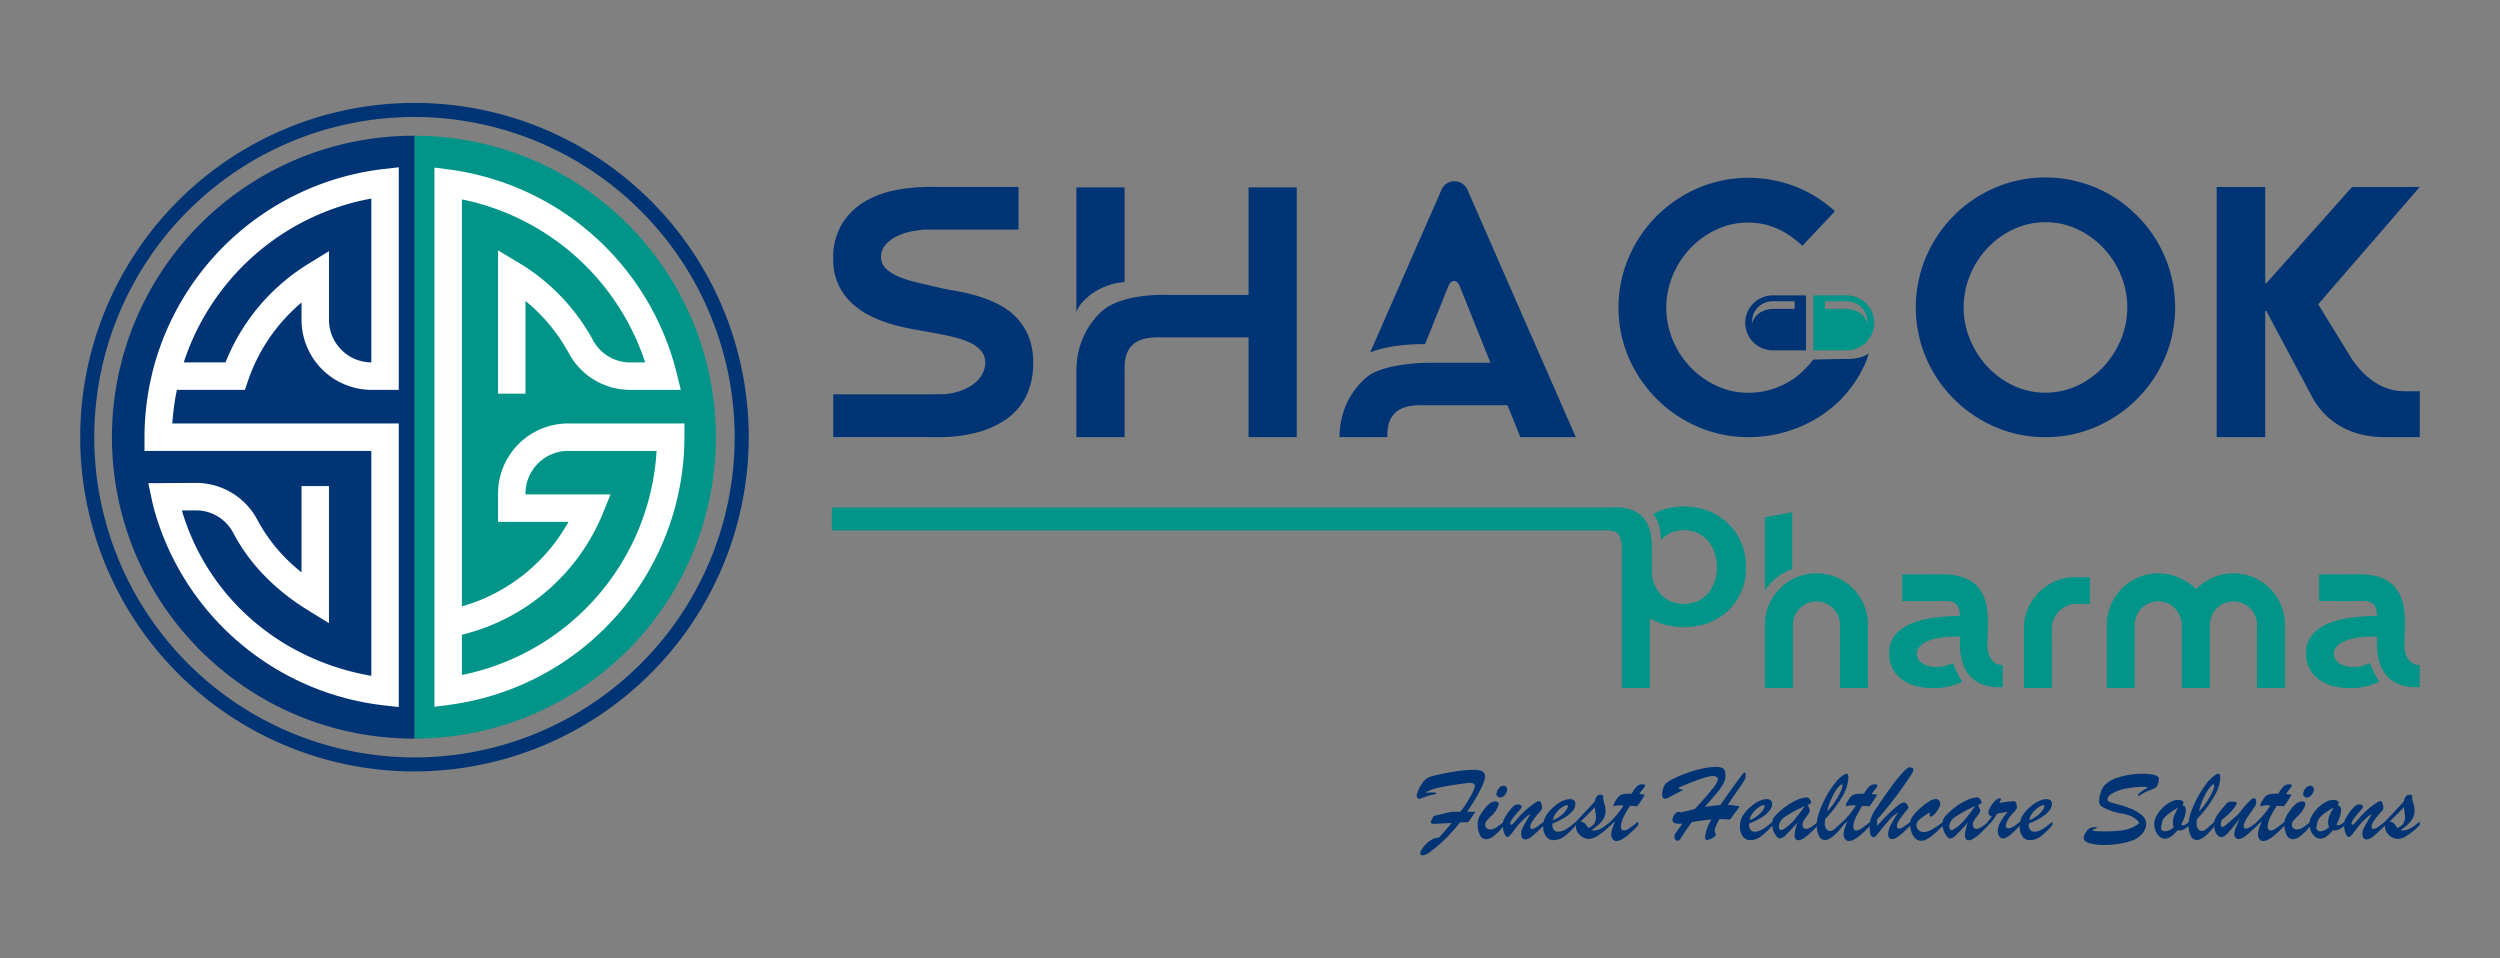 <svg xmlns="http://www.w3.org/2000/svg" xmlns:xlink="http://www.w3.org/1999/xlink" width="621.47" height="238.237" viewBox="0 0 621.47 238.237"><rect x="0" y="0" width="621.47" height="238.237" fill="#808080" stroke="none"/><defs><clipPath id="a"><rect width="621.47" height="238.237" fill="none"></rect></clipPath></defs><g clip-path="url(#a)"><path d="M429.547,130.115a14.965,14.965,0,0,0-4.907-3.1,16.745,16.745,0,0,0-12.058,0,15.977,15.977,0,0,0-1.634.764c.058.07.124.135.179.208a8.086,8.086,0,0,1,1.418,3.193,17.96,17.96,0,0,1,.346,3.073,7.956,7.956,0,0,1,2.054-1.622,8.527,8.527,0,0,1,7.331,0,7.868,7.868,0,0,1,2.542,2.129,9.076,9.076,0,0,1,1.507,2.955,11.3,11.3,0,0,1,.5,3.311,11.034,11.034,0,0,1-.5,3.281,9.176,9.176,0,0,1-1.507,2.926,7.577,7.577,0,0,1-2.542,2.1,8.817,8.817,0,0,1-7.331,0,7.584,7.584,0,0,1-2.541-2.1A9.2,9.2,0,0,1,410.9,144.3a6.792,6.792,0,0,1-.266-1.807v-6.322a18.552,18.552,0,0,0-.384-3.871,8.094,8.094,0,0,0-1.418-3.193,7,7,0,0,0-2.809-2.188,11.346,11.346,0,0,0-4.611-.8c-.34,0-.776.016-1.232.042H206.793v5.689h192.29v.02c.123-.005.249-.018.367-.018q2.365,0,3.044,1.242a6.462,6.462,0,0,1,.68,3.133V171.02h6.975V153.686a15.386,15.386,0,0,0,2.433,1.168,17.613,17.613,0,0,0,12.058,0,14.468,14.468,0,0,0,4.907-3.014,14.293,14.293,0,0,0,3.28-4.7,14.989,14.989,0,0,0,1.212-6.118,15.191,15.191,0,0,0-1.212-6.148,14.514,14.514,0,0,0-3.28-4.759" fill="#009588"></path><path d="M555.2,142.52a12.754,12.754,0,0,0-9.177,3.9,21.26,21.26,0,0,0-2.339-1.72l-.1-.067q-.219-.146-.446-.282a12.811,12.811,0,0,0-19.4,10.982v15.69h6.955v-15.69h-.007a5.831,5.831,0,0,1,9.627-4.455,6.482,6.482,0,0,1,2.084,4.624v15.521h6.955V155.364h0c0-.012,0-.023,0-.035s0-.048,0-.072a5.857,5.857,0,0,1,11.713.072h-.007v15.69h6.956V155.33h0A12.809,12.809,0,0,0,555.2,142.52" fill="#009588"></path><path d="M445.517,141.5V127.309l-6.782,1.278v18.286a12.823,12.823,0,0,1,6.782-5.373" fill="#009588"></path><path d="M451.545,142.52a12.809,12.809,0,0,0-12.809,12.809v15.69h6.955V155.364h0c0-.012,0-.023,0-.035s0-.048,0-.072a5.857,5.857,0,0,1,11.713.072H457.4v15.69h6.957V155.33h0a12.81,12.81,0,0,0-12.81-12.809" fill="#009588"></path><path d="M503.122,156.273v14.746h6.955l-.006-14.746a6.113,6.113,0,0,1,5.86-6.149c.071,0,3.623.008,3.622-.02v-6.6c-.961-.017-2.282-.039-3.622-.039a12.809,12.809,0,0,0-12.809,12.809" fill="#009588"></path><path d="M599.511,164.754a3.719,3.719,0,0,1-1.213-1.494,7.149,7.149,0,0,1-.57-2.012c-.082-.608.054-3.408.091-5.305h.014v-1.3c0-7.074-2.527-11.886-11.486-11.886-1.34,0-8.881.023-9.842.04v6.61c0,.027,8.448.02,8.519.02,3.2,0,5.8-.613,5.854,3.665-1.9.013-3.11.117-5.206.314a25.454,25.454,0,0,0-6.121,1.293,11.36,11.36,0,0,0-4.513,2.816,6.869,6.869,0,0,0-1.753,4.943,7.6,7.6,0,0,0,1.007,4.053,8.344,8.344,0,0,0,2.528,2.644,10.35,10.35,0,0,0,3.334,1.436,15.025,15.025,0,0,0,3.478.432,15.756,15.756,0,0,0,7.818-1.572,23.185,23.185,0,0,1-2.323-4.643,8.3,8.3,0,0,1-4.116.984,8.207,8.207,0,0,1-1.725-.172,4.978,4.978,0,0,1-1.551-.575,3.3,3.3,0,0,1-1.121-1.063,2.933,2.933,0,0,1-.431-1.639c0-1.034.863-2.421,3.621-3.323a14.561,14.561,0,0,1,3.391-.633,24.159,24.159,0,0,1,2.528-.143h1.183c-.618,9.93,4.526,12.934,10.6,12.555v-5.478a3.44,3.44,0,0,1-2-.564" fill="#009588"></path><path d="M494.639,163.259a7.138,7.138,0,0,1-.57-2.012c-.082-.608.054-3.408.091-5.3h.014v-1.3c0-7.074-2.527-11.886-11.486-11.886-1.339,0-8.88.023-9.841.04v6.61c0,.028,8.447.02,8.518.02,3.2,0,5.8-.613,5.855,3.665-1.9.013-3.111.117-5.207.315a25.408,25.408,0,0,0-6.121,1.292,11.357,11.357,0,0,0-4.512,2.816,6.869,6.869,0,0,0-1.753,4.943,7.609,7.609,0,0,0,1.006,4.053,8.356,8.356,0,0,0,2.528,2.644,10.35,10.35,0,0,0,3.334,1.436,15.033,15.033,0,0,0,3.478.432,15.751,15.751,0,0,0,7.818-1.572,23.241,23.241,0,0,1-2.323-4.643,8.3,8.3,0,0,1-4.116.984,8.132,8.132,0,0,1-1.724-.172,4.984,4.984,0,0,1-1.551-.574,3.3,3.3,0,0,1-1.121-1.064,2.931,2.931,0,0,1-.432-1.639c0-1.034.863-2.421,3.621-3.323a14.572,14.572,0,0,1,3.391-.633,24.143,24.143,0,0,1,2.528-.143h1.184c-.619,9.93,4.526,12.934,10.6,12.555v-5.478a3.438,3.438,0,0,1-2-.564,3.728,3.728,0,0,1-1.213-1.494" fill="#009588"></path><path d="M361.018,201.8h2.023a31.761,31.761,0,0,0,2.676-4.118,6.968,6.968,0,0,0,.918-2.306q0-.764-1.313-.764-.764.066-2.709.329t-3.769.623a20.652,20.652,0,0,0-2.62.637,10.349,10.349,0,0,0-1.39.543,2.689,2.689,0,0,0-.5.308c.663-.036,1.22-.054,1.677-.054.715,0,1.073.082,1.073.242q0,.108-.753.275t-1.42.355a12.826,12.826,0,0,0-1.282.442,3.238,3.238,0,0,1-.756.255.643.643,0,0,1-.509-.234.838.838,0,0,1-.2-.569,5.149,5.149,0,0,1,.37-1.188,9.193,9.193,0,0,1,1.038-1.93,4.174,4.174,0,0,1,1.664-1.442,17.4,17.4,0,0,1,2.313-.63q1.951-.456,4.4-.831a29.827,29.827,0,0,1,4.493-.376,4.787,4.787,0,0,1,1.978.342,1.442,1.442,0,0,1,.744,1.468,3.781,3.781,0,0,1-.268,1.119,18.615,18.615,0,0,1-.852,1.939q-.583,1.179-1.42,2.588t-1.913,2.977h2.066L365,204.366q-.361.027-.9.039c-.363.01-.758.023-1.188.041a38.825,38.825,0,0,1-3.572,4.036,32.446,32.446,0,0,1-3.487,3.031,4.955,4.955,0,0,1-2.192,1.14.646.646,0,0,1-.443-.168.552.552,0,0,1-.189-.436,3.656,3.656,0,0,1,.6-1.166,6.962,6.962,0,0,1,1.655-1.757,4.352,4.352,0,0,1,2.415-.911q.549-.577.944-1.026c.263-.3.639-.733,1.122-1.3s.851-1,1.112-1.308l-4.037.2a2.787,2.787,0,0,1-.906-.06c-.165-.059-.246-.2-.246-.436a7.252,7.252,0,0,1,.416-.939,1.4,1.4,0,0,1,.342-.469,3.205,3.205,0,0,1,.729-.215l2.468-.6a6.633,6.633,0,0,1,1.382-.255" fill="#003475"></path><path d="M373.837,204.259v.979a13.644,13.644,0,0,1-2.427,2.527,3.422,3.422,0,0,1-1.918.851,1.736,1.736,0,0,1-1.635-1.152,5.914,5.914,0,0,1-.536-2.522,4.506,4.506,0,0,1,.108-1,3.747,3.747,0,0,1,.253-.784q.147-.309.55-.965,1.905-2.966,3.486-2.964.819,0,.818.63a3.192,3.192,0,0,1-.528,1.341,5.918,5.918,0,0,1-.947,1.3,21.329,21.329,0,0,0-1.521,1.569,1.562,1.562,0,0,0-.356,1.005,1.034,1.034,0,0,0,.363.8,1.36,1.36,0,0,0,.938.322,2.727,2.727,0,0,0,1.389-.463,17.161,17.161,0,0,0,1.963-1.481m-.911-5.994a.964.964,0,0,1-.636-.256.8.8,0,0,1-.3-.643,2.228,2.228,0,0,1,.565-1.314,1.54,1.54,0,0,1,1.167-.725.946.946,0,0,1,.669.249.926.926,0,0,1,.268.717,2.126,2.126,0,0,1-.55,1.274,1.528,1.528,0,0,1-1.179.7" fill="#003475"></path><path d="M382.754,201.831q-2.359,2.63-2.36,3.661c0,.384.158.576.471.576a2.024,2.024,0,0,0,1.011-.409q.624-.408,1.952-1.455v.926q-1.9,1.876-2.922,2.709a2.984,2.984,0,0,1-1.665.831c-.731,0-1.1-.483-1.1-1.448a2.775,2.775,0,0,1,.134-.845,5.545,5.545,0,0,1,.371-.865q.232-.45.717-1.287t1.112-1.9a8.514,8.514,0,0,0-1.918,1.542,15.5,15.5,0,0,0-1.274,1.374c-.347.434-.722.917-1.119,1.449a11.432,11.432,0,0,1-.871,1.073.8.8,0,0,1-.557.275q-.43,0-.791-.9a5.553,5.553,0,0,1-.361-2.091,3.176,3.176,0,0,1,.167-1.154,7.645,7.645,0,0,1,.663-1.18,13.056,13.056,0,0,1,1.6-2.085,1.9,1.9,0,0,1,1.286-.664,1.4,1.4,0,0,1,.691.147.489.489,0,0,1,.261.457.6.6,0,0,1-.079.281,1.7,1.7,0,0,1-.182.268c-.067.081-.208.238-.423.469q-2.119,2.349-2.118,3.044c0,.26.086.389.255.389.108,0,.314-.172.622-.516s.708-.8,1.2-1.354a21.041,21.041,0,0,1,1.729-1.75,18.39,18.39,0,0,1,2.274-1.757,2.23,2.23,0,0,1,1.178-.5c.144,0,.285.2.424.59a3.581,3.581,0,0,1,.208,1.193c0,.2-.194.5-.579.9" fill="#003475"></path><path d="M385.891,204.742v.334a1.8,1.8,0,0,0,.39,1.234,1.286,1.286,0,0,0,1.019.443,3.377,3.377,0,0,0,1.36-.309,7.436,7.436,0,0,0,1.4-.818q.7-.509,1.7-1.367v.817a16.524,16.524,0,0,1-2.843,2.8,4.525,4.525,0,0,1-2.695.972,2.247,2.247,0,0,1-1.892-.926,4.133,4.133,0,0,1-.7-2.534,5.022,5.022,0,0,1,.657-2.554,9.705,9.705,0,0,1,2.145-2.421,8.251,8.251,0,0,1,2.025-1.314,4.539,4.539,0,0,1,1.8-.442,1.579,1.579,0,0,1,1,.288,1.028,1.028,0,0,1,.368.864A2.8,2.8,0,0,1,391,201.49a7.3,7.3,0,0,1-1.925,1.663,19.764,19.764,0,0,1-3.185,1.589m.134-.872a7.649,7.649,0,0,0,2.066-1.167,5.965,5.965,0,0,0,1.267-1.334,2.091,2.091,0,0,0,.409-.933c0-.2-.1-.307-.282-.307a1.94,1.94,0,0,0-.784.307,6.477,6.477,0,0,0-1.1.8,6,6,0,0,0-1,1.167,3.766,3.766,0,0,0-.576,1.462" fill="#003475"></path><path d="M391.712,204.634v-.322q3.461-3.648,4.761-5.109.294-1.65,1.422-1.65a1.352,1.352,0,0,1,.6.162l.081.254a1.5,1.5,0,0,0-.055.456,4.325,4.325,0,0,0,.194.946q.2.69.3,1.159a4.942,4.942,0,0,1,.105,1.06,3.77,3.77,0,0,1-.4,1.7,5.769,5.769,0,0,1-1.167,1.556,12.749,12.749,0,0,1-1.97,1.522,5,5,0,0,0,.765.08,3,3,0,0,0,1.186-.275,7.485,7.485,0,0,0,1.3-.738q.663-.462,1.549-1.2v.9a19.949,19.949,0,0,1-3.072,2.54,4.548,4.548,0,0,1-2.332.866,3.253,3.253,0,0,1-2.334-1.072,2.893,2.893,0,0,1-.784-1.234,6.557,6.557,0,0,1-.155-1.6m5-2.052-.241-1.957q-.832.938-3.554,3.607a2.273,2.273,0,0,1,1.1.469,7.476,7.476,0,0,1,.832,1.139,3.257,3.257,0,0,0,1.4-1.026,2.9,2.9,0,0,0,.487-1.776c0-.089,0-.17-.007-.242a1.955,1.955,0,0,0-.019-.214" fill="#003475"></path><path d="M405.04,197.3h.576a7.471,7.471,0,0,1,1.289-1.8,1.887,1.887,0,0,1,1.313-.53c.492,0,.739.113.739.336a2.692,2.692,0,0,1-.579.872,11.7,11.7,0,0,0-.87,1.193l.81.094c.237.027.424.049.557.067a20.89,20.89,0,0,1-1.917,2.909c-.251-.017-.462-.033-.632-.046l-.514-.04-.638-.048q-.725,1.168-1.212,2.085a11.55,11.55,0,0,0-.751,1.684,4.46,4.46,0,0,0-.263,1.448q0,.926.739.925a2.664,2.664,0,0,0,1.334-.543q.825-.543,2.205-1.669v.9q-3.62,3.93-5.35,3.929a1.179,1.179,0,0,1-.973-.469,1.894,1.894,0,0,1-.368-1.207,4.147,4.147,0,0,1,.208-1.18c.139-.456.385-1.145.744-2.065-.125.107-.244.213-.357.315s-.212.2-.308.281-.194.175-.3.268-.213.19-.321.29v-.926a20.78,20.78,0,0,0,3.4-4.144c-.134-.008-.258-.015-.375-.02s-.256-.006-.416-.006a4.866,4.866,0,0,0-1.179.106c-.108.028-.208.057-.3.088a.74.74,0,0,1-.2.046c-.036,0-.053-.026-.053-.08a2.931,2.931,0,0,1,.55-1.327,4.869,4.869,0,0,1,.837-1.113,2.061,2.061,0,0,1,.966-.489,7.739,7.739,0,0,1,1.6-.128" fill="#003475"></path><path d="M417.766,196.708l-2.881,1.516a2.7,2.7,0,0,1-.9.335.709.709,0,0,1-.61-.261,1.347,1.347,0,0,1-.2-.812,4.849,4.849,0,0,1,.268-1.455,3.423,3.423,0,0,1,.616-1.213,7.019,7.019,0,0,1,1.7-1.106,28.834,28.834,0,0,1,3.212-1.416,30.246,30.246,0,0,1,3.914-1.18,16.791,16.791,0,0,1,3.728-.468,3.2,3.2,0,0,1,1.743.375q.563.375.564,1.985a4.032,4.032,0,0,1-.6,1.938,13.537,13.537,0,0,1-1.435,2.07q-.835,1.006-3.1,3.568c.806-.125,1.394-.206,1.769-.241s1.079-.112,2.107-.229q1.783-2.572,2.884-4.109t1.863-2.548q.764-1.013.911-1.161c.179-.2.33-.283.449-.234s.182.234.182.557a2.913,2.913,0,0,1-.115.9,2.533,2.533,0,0,1-.354.691c-.162.227-.246.35-.256.368q-.348.577-1,1.509t-1.289,1.844q-.631.912-1.434,2.159a15.752,15.752,0,0,1,2.965.389l-2.415,3.272a20.551,20.551,0,0,0-2.643-.134q-.4.8-.621,1.26a9.348,9.348,0,0,0-.376.865,2.163,2.163,0,0,0-.155.758,1.844,1.844,0,0,0,.126.57,2.389,2.389,0,0,1,.13.409c0,.178-.134.368-.4.569a4.338,4.338,0,0,1-.926.531,2.271,2.271,0,0,1-.825.227q-.5,0-.495-.751a9.713,9.713,0,0,1,1.6-4.332q-2.12.177-4.868.632-.789,1.046-1.435,1.983t-1.052,1.583a7.6,7.6,0,0,1-.6.859.568.568,0,0,1-.423.214.816.816,0,0,1-.657-.335.66.66,0,0,1-.154-.269,1.284,1.284,0,0,1-.033-.294v-.282a1.063,1.063,0,0,1,.175-.469q.171-.309.832-1.228t.963-1.387a8.294,8.294,0,0,1-.9.04,2.222,2.222,0,0,1-1.134-.255.736.736,0,0,1-.437-.63,2.168,2.168,0,0,1,.229-.918,2.5,2.5,0,0,1,.591-.818,1.073,1.073,0,0,1,.722-.329,1.466,1.466,0,0,1,.576.147l3.46-.858q2.9-3.138,4.319-4.962a6.264,6.264,0,0,0,1.423-2.346.741.741,0,0,0-.163-.49,1.033,1.033,0,0,0-.45-.3,1.876,1.876,0,0,0-.662-.108,6.418,6.418,0,0,0-1.4.242c-.641.161-1.4.4-2.286.711s-1.99.746-3.314,1.3q-1.475.6-1.473.765a.235.235,0,0,0,.2.241,3.043,3.043,0,0,0,.516.08c.208.018.313.049.313.094s-.05.086-.153.148-.244.139-.423.227" fill="#003475"></path><path d="M434.8,204.742v.334a1.8,1.8,0,0,0,.39,1.234,1.286,1.286,0,0,0,1.019.443,3.377,3.377,0,0,0,1.36-.309,7.435,7.435,0,0,0,1.4-.818q.7-.509,1.7-1.367v.817a16.524,16.524,0,0,1-2.843,2.8,4.525,4.525,0,0,1-2.695.972,2.247,2.247,0,0,1-1.892-.926,4.133,4.133,0,0,1-.7-2.534,5.022,5.022,0,0,1,.657-2.554,9.705,9.705,0,0,1,2.145-2.421,8.251,8.251,0,0,1,2.025-1.314,4.539,4.539,0,0,1,1.8-.442,1.579,1.579,0,0,1,1,.288,1.028,1.028,0,0,1,.368.864,2.8,2.8,0,0,1-.629,1.684,7.3,7.3,0,0,1-1.925,1.663,19.764,19.764,0,0,1-3.185,1.589m.134-.872A7.649,7.649,0,0,0,437,202.7a5.965,5.965,0,0,0,1.267-1.334,2.091,2.091,0,0,0,.409-.933c0-.2-.1-.307-.282-.307a1.94,1.94,0,0,0-.784.307,6.477,6.477,0,0,0-1.1.8,6,6,0,0,0-1,1.167,3.766,3.766,0,0,0-.576,1.462" fill="#003475"></path><path d="M442.24,201.857a16.347,16.347,0,0,1,3.955-2.749,7.735,7.735,0,0,1,2.965-.9.736.736,0,0,1,.522.234,1.752,1.752,0,0,1,.382.543,1.257,1.257,0,0,1,.141.456.385.385,0,0,1-.189.356,3.864,3.864,0,0,1-.655.275c.062.142.141.326.242.55s.174.4.227.542a1.056,1.056,0,0,1,.081.369,2.828,2.828,0,0,1-.65,1.2q-.652.879-.914,1.294a1.878,1.878,0,0,0-.26,1.019q0,.993.911.993.939,0,2.936-1.758v.819q-3.393,3.768-4.854,3.768a.821.821,0,0,1-.744-.342,1.879,1.879,0,0,1-.22-1.013,9.561,9.561,0,0,1,.763-3.07q-1.957,2.171-2.91,3.09a2.614,2.614,0,0,1-1.569.92q-.294,0-.736-.511a4.819,4.819,0,0,1-.784-1.32,4.257,4.257,0,0,1-.342-1.683,3.872,3.872,0,0,1,.119-1.052,2.585,2.585,0,0,1,.469-.866,12.277,12.277,0,0,1,1.114-1.167m6.423-1.474a29.153,29.153,0,0,0-4.969,2.708,3.02,3.02,0,0,0-1.48,2.293,1.483,1.483,0,0,0,.146.7.45.45,0,0,0,.4.275,1.445,1.445,0,0,0,.521-.187,10.532,10.532,0,0,0,2.576-2.166q1.166-1.333,2.8-3.627" fill="#003475"></path><path d="M458.223,204.111v.992q-2.8,3.714-4.558,3.714a1.657,1.657,0,0,1-1.5-1.039,5.909,5.909,0,0,1-.543-2.729,10.356,10.356,0,0,1,.644-3.252,23.549,23.549,0,0,1,1.724-3.822,23.975,23.975,0,0,1,2.24-3.379,8.355,8.355,0,0,1,2.152-2.018,1.368,1.368,0,0,1,.629-.241.364.364,0,0,1,.376.248,2.7,2.7,0,0,1,.093.852,9.919,9.919,0,0,1-1.514,4.579,27.711,27.711,0,0,1-4.225,5.545,6.182,6.182,0,0,0-.134,1.072,2.42,2.42,0,0,0,.368,1.394,1.177,1.177,0,0,0,1.026.537,1.313,1.313,0,0,0,.725-.262,6.93,6.93,0,0,0,.817-.65q.431-.387,1.677-1.541m-4.008-2.414a13.492,13.492,0,0,0,1.346-1.555,19.885,19.885,0,0,0,1.227-1.864,15.533,15.533,0,0,0,.906-1.784,3.514,3.514,0,0,0,.328-1.193c0-.206-.072-.309-.215-.309a.8.8,0,0,0-.309.147,8.765,8.765,0,0,0-1.836,2.622,15.584,15.584,0,0,0-1.447,3.936" fill="#003475"></path><path d="M462.809,197.3h.576a7.471,7.471,0,0,1,1.289-1.8,1.887,1.887,0,0,1,1.313-.53c.492,0,.739.113.739.336a2.692,2.692,0,0,1-.579.872,11.7,11.7,0,0,0-.87,1.193l.81.094c.237.027.424.049.557.067a20.887,20.887,0,0,1-1.917,2.909c-.251-.017-.462-.033-.632-.046l-.514-.04-.638-.048q-.725,1.168-1.212,2.085a11.55,11.55,0,0,0-.751,1.684,4.459,4.459,0,0,0-.263,1.448q0,.926.739.925a2.664,2.664,0,0,0,1.334-.543q.825-.543,2.2-1.669v.9q-3.619,3.93-5.35,3.929a1.179,1.179,0,0,1-.973-.469,1.894,1.894,0,0,1-.368-1.207,4.147,4.147,0,0,1,.208-1.18c.139-.456.385-1.145.744-2.065-.125.107-.244.213-.357.315s-.212.2-.308.281-.194.175-.3.268-.213.19-.321.29v-.926a20.779,20.779,0,0,0,3.4-4.144c-.134-.008-.258-.015-.375-.02s-.256-.006-.416-.006a4.866,4.866,0,0,0-1.179.106c-.108.028-.208.057-.3.088a.74.74,0,0,1-.2.046c-.036,0-.053-.026-.053-.08a2.931,2.931,0,0,1,.55-1.327,4.869,4.869,0,0,1,.837-1.113,2.061,2.061,0,0,1,.966-.489,7.739,7.739,0,0,1,1.6-.128" fill="#003475"></path><path d="M475,204.258v.845q-1.166,1.192-2.018,1.951a10.681,10.681,0,0,1-1.487,1.146,2.2,2.2,0,0,1-1.079.39q-1.047,0-1.047-1.234a5.318,5.318,0,0,1,.65-2.3,26.1,26.1,0,0,1,1.87-3.077,7.844,7.844,0,0,0-1.138.771,7.616,7.616,0,0,0-.952.912c-.277.317-.512.589-.7.811q-.871.979-1.676,2.005t-1.086,1.334a.776.776,0,0,1-.538.309q-1.044,0-1.045-2.574a7.638,7.638,0,0,1,.256-1.864,9.536,9.536,0,0,1,1.368-2.7q2.346-3.514,4.015-5.746a38.07,38.07,0,0,1,2.769-3.379c.734-.764,1.224-1.137,1.475-1.12a2.086,2.086,0,0,1,.758.187c.191.1.287.211.287.336a2.638,2.638,0,0,1-.462,1.106q-.462.771-1.59,2.407-1.22,1.731-1.729,2.434t-1.52,2q-1.016,1.295-1.851,2.306t-1.911,2.193v1.609q1.794-2,3.111-3.272a20.533,20.533,0,0,1,2.224-1.924,2.857,2.857,0,0,1,1.341-.65.961.961,0,0,1,.751.476,1.465,1.465,0,0,1,.349.784.664.664,0,0,1-.133.336q-.966,1.153-1.536,1.911a9.663,9.663,0,0,0-.877,1.354,2.313,2.313,0,0,0-.309,1.026q0,.63.6.63.642,0,2.855-1.73" fill="#003475"></path><path d="M483.072,204.285v.9q-1.434,1.408-2.341,2.186a10.151,10.151,0,0,1-1.688,1.207,3.2,3.2,0,0,1-1.538.428,1.931,1.931,0,0,1-1.353-.582,3.945,3.945,0,0,1-.966-1.529,5.759,5.759,0,0,1-.349-2,3.241,3.241,0,0,1,.4-1.623,9.384,9.384,0,0,1,1.554-1.837,15.426,15.426,0,0,1,2.542-2.071,3.9,3.9,0,0,1,1.844-.732,1.111,1.111,0,0,1,.817.336,1.147,1.147,0,0,1,.335.844,2.8,2.8,0,0,1-.442,1.221,6.939,6.939,0,0,1-.993,1.375c-.365.389-.657.583-.87.583-.234,0-.349-.125-.349-.376.009-.071.014-.138.019-.2s.007-.124.007-.188c0-.107-.038-.167-.115-.18a.382.382,0,0,0-.275.1c-.891.625-1.506,1.067-1.836,1.321a4.019,4.019,0,0,0-.784.771,1.354,1.354,0,0,0-.287.818,1.718,1.718,0,0,0,.509,1.287,1.821,1.821,0,0,0,1.327.5,4.4,4.4,0,0,0,2.03-.651,21.845,21.845,0,0,0,2.8-1.9" fill="#003475"></path><path d="M484.588,201.857a16.347,16.347,0,0,1,3.955-2.749,7.735,7.735,0,0,1,2.965-.9.736.736,0,0,1,.522.234,1.752,1.752,0,0,1,.382.543,1.277,1.277,0,0,1,.141.456.386.386,0,0,1-.189.356,3.866,3.866,0,0,1-.655.275c.062.142.141.326.242.55s.174.4.227.542a1.079,1.079,0,0,1,.081.369,2.828,2.828,0,0,1-.65,1.2q-.652.879-.914,1.294a1.877,1.877,0,0,0-.26,1.019q0,.993.911.993.939,0,2.936-1.758v.819q-3.393,3.768-4.854,3.768a.821.821,0,0,1-.744-.342,1.879,1.879,0,0,1-.22-1.013,9.561,9.561,0,0,1,.763-3.07q-1.957,2.171-2.91,3.09a2.614,2.614,0,0,1-1.569.92q-.294,0-.736-.511a4.819,4.819,0,0,1-.784-1.32,4.257,4.257,0,0,1-.342-1.683,3.874,3.874,0,0,1,.119-1.052,2.585,2.585,0,0,1,.469-.866,12.282,12.282,0,0,1,1.114-1.167m6.423-1.474a29.154,29.154,0,0,0-4.969,2.708,3.02,3.02,0,0,0-1.48,2.293,1.483,1.483,0,0,0,.146.7.449.449,0,0,0,.4.275,1.445,1.445,0,0,0,.521-.187,10.532,10.532,0,0,0,2.576-2.166q1.165-1.333,2.8-3.627" fill="#003475"></path><path d="M494.028,205.291v-.872a12.868,12.868,0,0,0,1.1-1.462,1.474,1.474,0,0,1-.622-.362.918.918,0,0,1-.2-.643,2.7,2.7,0,0,1,.4-1.221,6.983,6.983,0,0,1,.992-1.381,3.094,3.094,0,0,1,1.071-.831.814.814,0,0,1,.364-.094c.177,0,.268.085.268.254a2.549,2.549,0,0,1-.416.926,31.84,31.84,0,0,1,3.486-.429.969.969,0,0,1,.39.053.945.945,0,0,1,.375.563,2.8,2.8,0,0,1,.146.885,1.038,1.038,0,0,1-.246.611c-.168.219-.45.538-.851.959a7.966,7.966,0,0,0-1.2,1.662,3.3,3.3,0,0,0-.481,1.355q0,.63.777.63.819,0,2.844-1.662v.9q-1.116,1.167-1.839,1.837a9.772,9.772,0,0,1-1.339,1.066,2.11,2.11,0,0,1-1.1.395,1.126,1.126,0,0,1-.94-.516,2.525,2.525,0,0,1-.375-1.495,3.573,3.573,0,0,1,.3-1.314,9.059,9.059,0,0,1,.863-1.6,20.343,20.343,0,0,1,1.282-1.723c-.251.054-.533.11-.844.168l-.992.181c-.35.062-.617.111-.806.147a9.687,9.687,0,0,1-2.413,3.018" fill="#003475"></path><path d="M504.327,204.742v.334a1.8,1.8,0,0,0,.39,1.234,1.286,1.286,0,0,0,1.019.443,3.377,3.377,0,0,0,1.36-.309,7.436,7.436,0,0,0,1.4-.818q.7-.509,1.7-1.367v.817a16.526,16.526,0,0,1-2.843,2.8,4.525,4.525,0,0,1-2.7.972,2.247,2.247,0,0,1-1.892-.926,4.133,4.133,0,0,1-.695-2.534,5.022,5.022,0,0,1,.657-2.554,9.705,9.705,0,0,1,2.145-2.421A8.251,8.251,0,0,1,506.9,199.1a4.539,4.539,0,0,1,1.8-.442,1.579,1.579,0,0,1,1,.288,1.028,1.028,0,0,1,.368.864,2.8,2.8,0,0,1-.629,1.684,7.3,7.3,0,0,1-1.925,1.663,19.765,19.765,0,0,1-3.185,1.589m.134-.872a7.649,7.649,0,0,0,2.066-1.167,5.965,5.965,0,0,0,1.267-1.334,2.092,2.092,0,0,0,.409-.933c0-.2-.1-.307-.282-.307a1.94,1.94,0,0,0-.784.307,6.478,6.478,0,0,0-1.1.8,6,6,0,0,0-1,1.167,3.766,3.766,0,0,0-.576,1.462" fill="#003475"></path><path d="M531.79,204.607a3.474,3.474,0,0,0-1.007-1.113,5.884,5.884,0,0,0-1.509-.8,9.682,9.682,0,0,0-1.747-.447,14.181,14.181,0,0,1-5.058-1.759,1.3,1.3,0,0,1-.428-.454,1.223,1.223,0,0,1-.227-.672,7.443,7.443,0,0,1,.394-2.365,5.108,5.108,0,0,1,1.012-1.859,8.175,8.175,0,0,1,3.575-1.944,18.894,18.894,0,0,1,5.813-.831,11.645,11.645,0,0,1,2.984.295c.7.2,1.052.5,1.052.911a3.538,3.538,0,0,1-.275,1.556,1.669,1.669,0,0,1-.591.73,9.054,9.054,0,0,1-1.1.491,10.9,10.9,0,0,0-1.468.618,10.692,10.692,0,0,0-1.067.616,1.686,1.686,0,0,1-.55.294c-.091,0-.134-.035-.134-.106,0-.153.158-.382.476-.692a4.69,4.69,0,0,1,1.174-.812c.49-.258.737-.424.737-.495,0-.117-.273-.173-.818-.173a22.3,22.3,0,0,0-4.586.441,10.976,10.976,0,0,0-3.319,1.166q-1.214.726-1.215,1.476a.682.682,0,0,0,.5.663q.5.2,2.219.65a21.859,21.859,0,0,1,3.071,1.047,9.776,9.776,0,0,1,2.883,1.73,2.73,2.73,0,0,1,.938,2.01,3.526,3.526,0,0,1-.368,1.537,4.585,4.585,0,0,1-1.079,1.414,6.28,6.28,0,0,1-1.635,1.059,13.408,13.408,0,0,1-1.992.63,21.8,21.8,0,0,1-2.6.463,22.741,22.741,0,0,1-2.676.168,13.128,13.128,0,0,1-3.775-.443q-1.428-.442-1.428-1.34a2.993,2.993,0,0,1,.483-1.254,2.567,2.567,0,0,1,1.141-1.146,3.651,3.651,0,0,1,1.112-.263c.358-.021.535.021.535.129a.111.111,0,0,1-.038.079.438.438,0,0,1-.1.068c-.035.017-.071.036-.105.054-.179.072-.325.128-.437.168a1.627,1.627,0,0,0-.268.119.189.189,0,0,0-.1.168q0,.28,2.776.282a36.508,36.508,0,0,0,3.956-.175,10.982,10.982,0,0,0,2.723-.629,7.611,7.611,0,0,0,2.145-1.261" fill="#003475"></path><path d="M544.274,204.232v.9a6.985,6.985,0,0,1-1.423,1.072,3.139,3.139,0,0,1-1.542.216q-1.743,2.064-3.07,2.064a2.13,2.13,0,0,1-1.368-.5,3.442,3.442,0,0,1-.985-1.354,4.81,4.81,0,0,1-.368-1.918,4.042,4.042,0,0,1,.569-1.9,8.484,8.484,0,0,1,1.475-1.951A8.323,8.323,0,0,1,539.5,199.4a4.08,4.08,0,0,1,1.918-.556,2.117,2.117,0,0,1,.992.194.6.6,0,0,1,.364.544,1,1,0,0,1-.309.617,1.131,1.131,0,0,1,.7.355,1.582,1.582,0,0,1,.189.9,5.688,5.688,0,0,1-.3,1.622,8.221,8.221,0,0,1-.822,1.838l.241.24h.2a.973.973,0,0,0,.449-.113,3.13,3.13,0,0,0,.395-.242c.117-.085.371-.275.765-.569m-2.764-3.527q-1.112.67-1.9,1.214a9.2,9.2,0,0,0-1.342,1.1,2.944,2.944,0,0,0-.736,1.12c-.225,1-.335,1.542-.335,1.622q0,.887,1.234.885a4.231,4.231,0,0,0,1.929-.993,3.506,3.506,0,0,1-.227-1.206,4.621,4.621,0,0,1,.349-1.723,14.308,14.308,0,0,1,1.031-2.018" fill="#003475"></path><path d="M550.657,204.111v.992q-2.8,3.714-4.558,3.714a1.657,1.657,0,0,1-1.5-1.039,5.91,5.91,0,0,1-.543-2.729,10.356,10.356,0,0,1,.644-3.252,23.547,23.547,0,0,1,1.724-3.822,23.977,23.977,0,0,1,2.24-3.379,8.371,8.371,0,0,1,2.152-2.018,1.368,1.368,0,0,1,.629-.241.364.364,0,0,1,.376.248,2.7,2.7,0,0,1,.093.852,9.919,9.919,0,0,1-1.514,4.579,27.712,27.712,0,0,1-4.225,5.545,6.182,6.182,0,0,0-.134,1.072,2.42,2.42,0,0,0,.368,1.394,1.177,1.177,0,0,0,1.026.537,1.313,1.313,0,0,0,.725-.262,6.935,6.935,0,0,0,.817-.65q.431-.387,1.677-1.541m-4.008-2.414a13.489,13.489,0,0,0,1.346-1.555,19.891,19.891,0,0,0,1.227-1.864,15.528,15.528,0,0,0,.906-1.784,3.514,3.514,0,0,0,.328-1.193c0-.206-.072-.309-.215-.309a.8.8,0,0,0-.309.147,8.765,8.765,0,0,0-1.836,2.622,15.584,15.584,0,0,0-1.447,3.936" fill="#003475"></path><path d="M556.852,203.346q-1.944,2.576-2.956,3.661t-1.657,1.087a1.316,1.316,0,0,1-.939-.424,2.773,2.773,0,0,1-.663-1.139A4.862,4.862,0,0,1,550.4,205a4.254,4.254,0,0,1,.1-.966,3.811,3.811,0,0,1,.383-.945,8.61,8.61,0,0,1,.744-1.12q.462-.6,1.133-1.368l.677-.791a1.536,1.536,0,0,1,.535-.435,2.282,2.282,0,0,1,.852-.115,2.84,2.84,0,0,1,.817.115c.261.075.39.154.39.234a2.156,2.156,0,0,1-.394.872,10.123,10.123,0,0,1-1.275,1.535,17.543,17.543,0,0,1-2.032,1.776,4.33,4.33,0,0,0-.254,1.208c0,.384.146.576.443.576a1.168,1.168,0,0,0,.535-.275c.251-.183.672-.535,1.267-1.059s1.129-.985,1.6-1.388a9.427,9.427,0,0,0,1.214-1.361,17.333,17.333,0,0,1,1.119-1.36c.663-.7,1.112-1.152,1.354-1.362a1.088,1.088,0,0,1,.7-.315.455.455,0,0,1,.435.2,1.892,1.892,0,0,1,.115.818,1.574,1.574,0,0,1-.055.456,2.093,2.093,0,0,1-.22.449q-.168.274-.677,1.013c-.339.491-.743,1.072-1.207,1.743a6.922,6.922,0,0,0-.658,1.173,2.717,2.717,0,0,0-.282.959q0,.7.55.7a2.074,2.074,0,0,0,1.059-.376q.606-.375,1.851-1.353v.9q-1.568,1.449-2.319,2.1a9.955,9.955,0,0,1-1.3.993,2.02,2.02,0,0,1-1.045.334q-1.126,0-1.126-1.34a4.065,4.065,0,0,1,.334-1.375q.335-.864,1.086-2.5" fill="#003475"></path><path d="M565.809,197.3h.576a7.471,7.471,0,0,1,1.289-1.8,1.887,1.887,0,0,1,1.313-.53c.492,0,.739.113.739.336a2.692,2.692,0,0,1-.579.872,11.714,11.714,0,0,0-.87,1.193l.81.094c.237.027.424.049.557.067a20.884,20.884,0,0,1-1.917,2.909c-.251-.017-.462-.033-.632-.046l-.514-.04-.638-.048q-.724,1.168-1.212,2.085a11.55,11.55,0,0,0-.751,1.684,4.46,4.46,0,0,0-.263,1.448q0,.926.739.925a2.664,2.664,0,0,0,1.334-.543q.825-.543,2.205-1.669v.9q-3.62,3.93-5.35,3.929a1.178,1.178,0,0,1-.973-.469,1.894,1.894,0,0,1-.368-1.207,4.145,4.145,0,0,1,.208-1.18c.139-.456.385-1.145.744-2.065-.125.107-.244.213-.357.315s-.212.2-.308.281-.194.175-.3.268-.213.19-.321.29v-.926a20.781,20.781,0,0,0,3.405-4.144c-.134-.008-.258-.015-.375-.02s-.256-.006-.416-.006a4.866,4.866,0,0,0-1.179.106c-.108.028-.208.057-.3.088a.74.74,0,0,1-.2.046c-.036,0-.053-.026-.053-.08a2.931,2.931,0,0,1,.55-1.327,4.868,4.868,0,0,1,.837-1.113,2.061,2.061,0,0,1,.966-.489,7.739,7.739,0,0,1,1.6-.128" fill="#003475"></path><path d="M574.377,204.259v.979a13.646,13.646,0,0,1-2.427,2.527,3.422,3.422,0,0,1-1.918.851,1.736,1.736,0,0,1-1.635-1.152,5.914,5.914,0,0,1-.536-2.522,4.5,4.5,0,0,1,.108-1,3.748,3.748,0,0,1,.253-.784q.147-.309.55-.965,1.905-2.966,3.486-2.964.819,0,.818.63a3.192,3.192,0,0,1-.528,1.341,5.919,5.919,0,0,1-.947,1.3,21.322,21.322,0,0,0-1.521,1.569,1.562,1.562,0,0,0-.356,1.005,1.034,1.034,0,0,0,.363.8,1.36,1.36,0,0,0,.938.322,2.727,2.727,0,0,0,1.389-.463,17.161,17.161,0,0,0,1.963-1.481m-.911-5.994a.965.965,0,0,1-.636-.256.8.8,0,0,1-.3-.643,2.228,2.228,0,0,1,.565-1.314,1.54,1.54,0,0,1,1.167-.725.946.946,0,0,1,.669.249.926.926,0,0,1,.268.717,2.126,2.126,0,0,1-.55,1.274,1.528,1.528,0,0,1-1.179.7" fill="#003475"></path><path d="M582.88,204.232v.9a6.987,6.987,0,0,1-1.423,1.072,3.139,3.139,0,0,1-1.542.216q-1.743,2.064-3.07,2.064a2.13,2.13,0,0,1-1.368-.5,3.441,3.441,0,0,1-.985-1.354,4.809,4.809,0,0,1-.368-1.918,4.042,4.042,0,0,1,.569-1.9,8.484,8.484,0,0,1,1.475-1.951A8.324,8.324,0,0,1,578.1,199.4a4.08,4.08,0,0,1,1.918-.556,2.118,2.118,0,0,1,.992.194.6.6,0,0,1,.364.544,1,1,0,0,1-.309.617,1.131,1.131,0,0,1,.7.355,1.582,1.582,0,0,1,.189.9,5.688,5.688,0,0,1-.3,1.622,8.218,8.218,0,0,1-.822,1.838l.241.24h.2a.973.973,0,0,0,.449-.113,3.131,3.131,0,0,0,.4-.242c.117-.085.371-.275.765-.569m-2.764-3.527q-1.112.67-1.9,1.214a9.2,9.2,0,0,0-1.342,1.1,2.944,2.944,0,0,0-.736,1.12c-.225,1-.335,1.542-.335,1.622q0,.887,1.234.885a4.231,4.231,0,0,0,1.929-.993,3.506,3.506,0,0,1-.227-1.206,4.621,4.621,0,0,1,.349-1.723,14.3,14.3,0,0,1,1.031-2.018" fill="#003475"></path><path d="M591.89,201.831q-2.359,2.63-2.36,3.661c0,.384.158.576.471.576a2.024,2.024,0,0,0,1.011-.409q.625-.408,1.952-1.455v.926q-1.905,1.876-2.922,2.709a2.984,2.984,0,0,1-1.665.831c-.731,0-1.1-.483-1.1-1.448a2.774,2.774,0,0,1,.134-.845,5.548,5.548,0,0,1,.371-.865q.233-.45.717-1.287t1.112-1.9a8.514,8.514,0,0,0-1.918,1.542,15.5,15.5,0,0,0-1.274,1.374c-.347.434-.722.917-1.119,1.449a11.429,11.429,0,0,1-.871,1.073.8.8,0,0,1-.557.275q-.43,0-.791-.9a5.553,5.553,0,0,1-.361-2.091,3.176,3.176,0,0,1,.167-1.154,7.641,7.641,0,0,1,.663-1.18,13.06,13.06,0,0,1,1.6-2.085,1.9,1.9,0,0,1,1.286-.664,1.4,1.4,0,0,1,.691.147.489.489,0,0,1,.261.457.6.6,0,0,1-.079.281,1.708,1.708,0,0,1-.182.268c-.067.081-.208.238-.423.469q-2.119,2.349-2.118,3.044c0,.26.086.389.255.389.108,0,.314-.172.622-.516s.708-.8,1.2-1.354a21.031,21.031,0,0,1,1.729-1.75,18.392,18.392,0,0,1,2.274-1.757,2.23,2.23,0,0,1,1.178-.5c.144,0,.285.2.424.59a3.581,3.581,0,0,1,.208,1.193c0,.2-.194.5-.579.9" fill="#003475"></path><path d="M592.83,204.634v-.322q3.461-3.648,4.76-5.109.3-1.65,1.423-1.65a1.352,1.352,0,0,1,.6.162l.081.254a1.5,1.5,0,0,0-.055.456,4.322,4.322,0,0,0,.194.946q.2.69.3,1.159a4.875,4.875,0,0,1,.106,1.06,3.77,3.77,0,0,1-.4,1.7,5.769,5.769,0,0,1-1.167,1.556,12.75,12.75,0,0,1-1.97,1.522,5,5,0,0,0,.765.08,3,3,0,0,0,1.186-.275,7.484,7.484,0,0,0,1.3-.738q.663-.462,1.549-1.2v.9a19.949,19.949,0,0,1-3.072,2.54,4.548,4.548,0,0,1-2.332.866,3.253,3.253,0,0,1-2.334-1.072,2.893,2.893,0,0,1-.784-1.234,6.559,6.559,0,0,1-.155-1.6m5-2.052-.242-1.957q-.831.938-3.553,3.607a2.273,2.273,0,0,1,1.1.469,7.475,7.475,0,0,1,.832,1.139,3.256,3.256,0,0,0,1.4-1.026,2.9,2.9,0,0,0,.487-1.776c0-.089,0-.17-.007-.242a1.955,1.955,0,0,0-.019-.214" fill="#003475"></path><path d="M508.436,108.665a30.967,30.967,0,0,1-12.485-2.548A32.594,32.594,0,0,1,478.794,88.96a32.178,32.178,0,0,1,0-25.1,32.471,32.471,0,0,1,17.157-17.2,32.073,32.073,0,0,1,25.056,0,32.474,32.474,0,0,1,17.156,17.2,32.167,32.167,0,0,1,0,25.1,32.6,32.6,0,0,1-17.156,17.157,31.18,31.18,0,0,1-12.571,2.548m.043-53.424a18.351,18.351,0,0,0-7.926,1.74,21.555,21.555,0,0,0-6.441,4.63,21.831,21.831,0,0,0-4.365,6.753,20.912,20.912,0,0,0,0,16.093,22.539,22.539,0,0,0,4.365,6.754,21.219,21.219,0,0,0,6.441,4.672,18.918,18.918,0,0,0,15.85,0,21.21,21.21,0,0,0,6.442-4.672,22.555,22.555,0,0,0,4.364-6.754,20.888,20.888,0,0,0,0-16.093,21.846,21.846,0,0,0-4.364-6.753,21.546,21.546,0,0,0-6.442-4.63,18.349,18.349,0,0,0-7.924-1.74" fill="#003475"></path><path d="M255.589,83.39a14.7,14.7,0,0,0-3.228-4.769,17.48,17.48,0,0,0-4.543-3.165,32,32,0,0,0-5.14-1.972,47.265,47.265,0,0,0-5.011-1.15q-2.42-.41-4.205-.823-2.378-.572-4.925-1.151a32.979,32.979,0,0,1-4.672-1.4,11.078,11.078,0,0,1-3.482-2.055,3.941,3.941,0,0,1-1.359-3.042,4.448,4.448,0,0,1,1.146-3.082,8.991,8.991,0,0,1,2.888-2.1,15.286,15.286,0,0,1,3.7-1.193,24.4,24.4,0,0,1,3.28-.43v.025h23.15V46.469H231.57c-.275-.009-.534-.028-.825-.028-.176,0-.359.026-.536.028h-.176v.008a42.755,42.755,0,0,0-7.4.786A24.284,24.284,0,0,0,214.99,50.1a16.455,16.455,0,0,0-5.648,5.507,16.082,16.082,0,0,0-2.209,8.753,14.874,14.874,0,0,0,1.233,6.29,14.714,14.714,0,0,0,3.269,4.6,18.914,18.914,0,0,0,4.586,3.206,31.633,31.633,0,0,0,5.182,2.056,48.794,48.794,0,0,0,5.1,1.232q2.463.453,4.333.781,2.8.492,5.392,1.069a25.593,25.593,0,0,1,4.5,1.4,8.64,8.64,0,0,1,3.057,2.1,4.442,4.442,0,0,1,1.147,3.082,6.011,6.011,0,0,1-.764,2.836,7.535,7.535,0,0,1-2.294,2.549,12.943,12.943,0,0,1-3.736,1.808,16.6,16.6,0,0,1-5.043.645c-.45,0-1.12,0-1.394.012H207.133v10.621H231.6v.012c.5.012,1.1.012,1.612.012a37.375,37.375,0,0,0,9.6-1.151,22.59,22.59,0,0,0,7.474-3.412,15.222,15.222,0,0,0,4.842-5.712,18.261,18.261,0,0,0,1.7-8.137,17.2,17.2,0,0,0-1.232-6.863" fill="#003475"></path><path d="M601.533,97.257h-3.99c-2.788,0-7.975-1.015-12.737-7.737l-8.533-13.875L601.5,46.493H584.683l-21.28,23.9h-.3v-23.9H551.034v62.173H563.1V77.323h.3l11.634,21.848c3.649,6.369,10.233,9.5,17.559,9.5h8.937Z" fill="#003475"></path><path d="M364.707,46.992a3.519,3.519,0,0,0-6.286,0L340.6,87.628c5.249-2.2,13.122-2.074,13.122-2.074h.529l5.842-14.54c.656-1.545,2.074-1.545,2.73,0l7.682,19.175H355.458s-12.509-.169-16.508,4.318a18.492,18.492,0,0,0-5.419,9.524,20.3,20.3,0,0,0-.55,4.635H344.9c0-.19-.021-.36-.021-.55,0-7.387,6.033-7.387,8.741-7.387h21.122l3.2,7.937h13.777Z" fill="#003475"></path><path d="M310.379,46.579V73.322H290.23s-11.4-.612-16.631,4.3a19.822,19.822,0,0,0-5.977,13.514l-.046.019v17.507h11.982V91.8h.038c-.007-.187-.028-.358-.028-.553,0-7.4,6.077-7.39,8.816-7.39h21.995v24.811h11.982V46.579Z" fill="#003475"></path><path d="M279.558,70.115V46.579H267.576V77.585c.861-2.812,5.691-7.06,11.982-7.47" fill="#003475"></path><path d="M464.117,89.2a24.131,24.131,0,0,1-1.438,3.156,29.616,29.616,0,0,1-6.88,8.62,31.614,31.614,0,0,1-9.682,5.65,32.733,32.733,0,0,1-11.509,2.038,30.964,30.964,0,0,1-12.485-2.548A32.8,32.8,0,0,1,404.9,88.96a31.752,31.752,0,0,1,0-25.014,32.762,32.762,0,0,1,6.965-10.276,33.1,33.1,0,0,1,10.259-6.922,32.148,32.148,0,0,1,27.9,1.358,33.151,33.151,0,0,1,6.133,4.4L448.05,61.1a24.427,24.427,0,0,0-3.972-3.05,17.6,17.6,0,0,0-9.47-2.72,18.406,18.406,0,0,0-7.942,1.742,21.558,21.558,0,0,0-6.454,4.63,21.791,21.791,0,0,0-4.374,6.751,20.872,20.872,0,0,0,0,16.1,21.954,21.954,0,0,0,4.374,6.71,21.572,21.572,0,0,0,6.454,4.629,18.405,18.405,0,0,0,7.942,1.741,19.818,19.818,0,0,0,11.635-3.738,21.748,21.748,0,0,0,4.471-4.5s6.478-.167,8.736-.167c3.63,0,5.1-1.418,5.1-1.418Z" fill="#003475"></path><path d="M459.08,73.432H450.8V87.089h8.278a6.828,6.828,0,1,0,0-13.657m-.141,3.359h-5.3V74.883h5.438a4.824,4.824,0,0,1,1.894.383,4.917,4.917,0,0,1,3.2,5.128c-.95-3.7-5.232-3.6-5.232-3.6" fill="#009588"></path><path d="M433.852,80.257a6.828,6.828,0,0,0,6.829,6.829h8.278V73.429h-8.278a6.828,6.828,0,0,0-6.829,6.828m1.739.134a4.915,4.915,0,0,1,3.2-5.128,4.821,4.821,0,0,1,1.894-.383h5.437v1.908h-5.3s-4.283-.1-5.232,3.6" fill="#003475"></path><path d="M103.03,33.748a74.928,74.928,0,1,1,0,149.857Z" fill="#009588"></path><path d="M103.03,183.606a74.929,74.929,0,1,1,0-149.857Z" fill="#003475"></path><path d="M92.381,96.916h6.752V41.586l-3.8.435A67.266,67.266,0,0,0,37.852,92.693s-.545,2.463-.718,3.282c-.05.236-.173.941-.173.941h.008a67.192,67.192,0,0,0-1.049,11.761v3.412H92.309v55.92c-22.834-3.969-40.738-19.618-47.1-41.119l3.378-.018h.057a10.433,10.433,0,0,1,9.3,5.539c4.037,7.678,10.306,14.171,18.633,19.3l5.2,3.205V120.823H74.956v21.438a41.184,41.184,0,0,1-10.971-13.024,17.233,17.233,0,0,0-15.339-9.189h-.093l-11.68.064,1.158,5.464a67.2,67.2,0,0,0,57.3,49.758l3.8.434v-70.5H42.841a60.666,60.666,0,0,1,1.127-8.349H60.882l.787-2.313A43.815,43.815,0,0,1,74.956,75.208V79.49A17.445,17.445,0,0,0,92.381,96.916m-36.32-6.824H45.678A60.482,60.482,0,0,1,92.309,49.358V90.092A10.613,10.613,0,0,1,81.78,79.49V62.438l-5.2,3.2A50.709,50.709,0,0,0,56.061,90.092" fill="#fff"></path><path d="M108,175.7V41.657l3.857.507a67.447,67.447,0,0,1,56.347,50.53l1.032,4.222H156.707A17.287,17.287,0,0,1,141.461,87.9a43.852,43.852,0,0,0-10.829-13.086V97.868h-6.824V62.234l5.166,3.1a50.671,50.671,0,0,1,18.487,19.319,10.471,10.471,0,0,0,9.246,5.441h3.673a60.69,60.69,0,0,0-45.552-40.525V150.737a44.155,44.155,0,0,0,26.491-21.013H123.808v-7.033a17.444,17.444,0,0,1,17.425-17.425H170.14v3.412a67.248,67.248,0,0,1-58.279,66.512Zm6.824-17.91v10a60.451,60.451,0,0,0,48.392-55.7H141.233a10.614,10.614,0,0,0-10.6,10.6v.209h21.146l-1.9,4.69a50.944,50.944,0,0,1-35.054,30.2" fill="#fff"></path><path d="M103.031,191.77a83.093,83.093,0,1,1,83.093-83.093,83.187,83.187,0,0,1-83.093,83.093m0-162.688a79.6,79.6,0,1,0,79.6,79.6,79.686,79.686,0,0,0-79.6-79.6" fill="#003475"></path></g></svg>